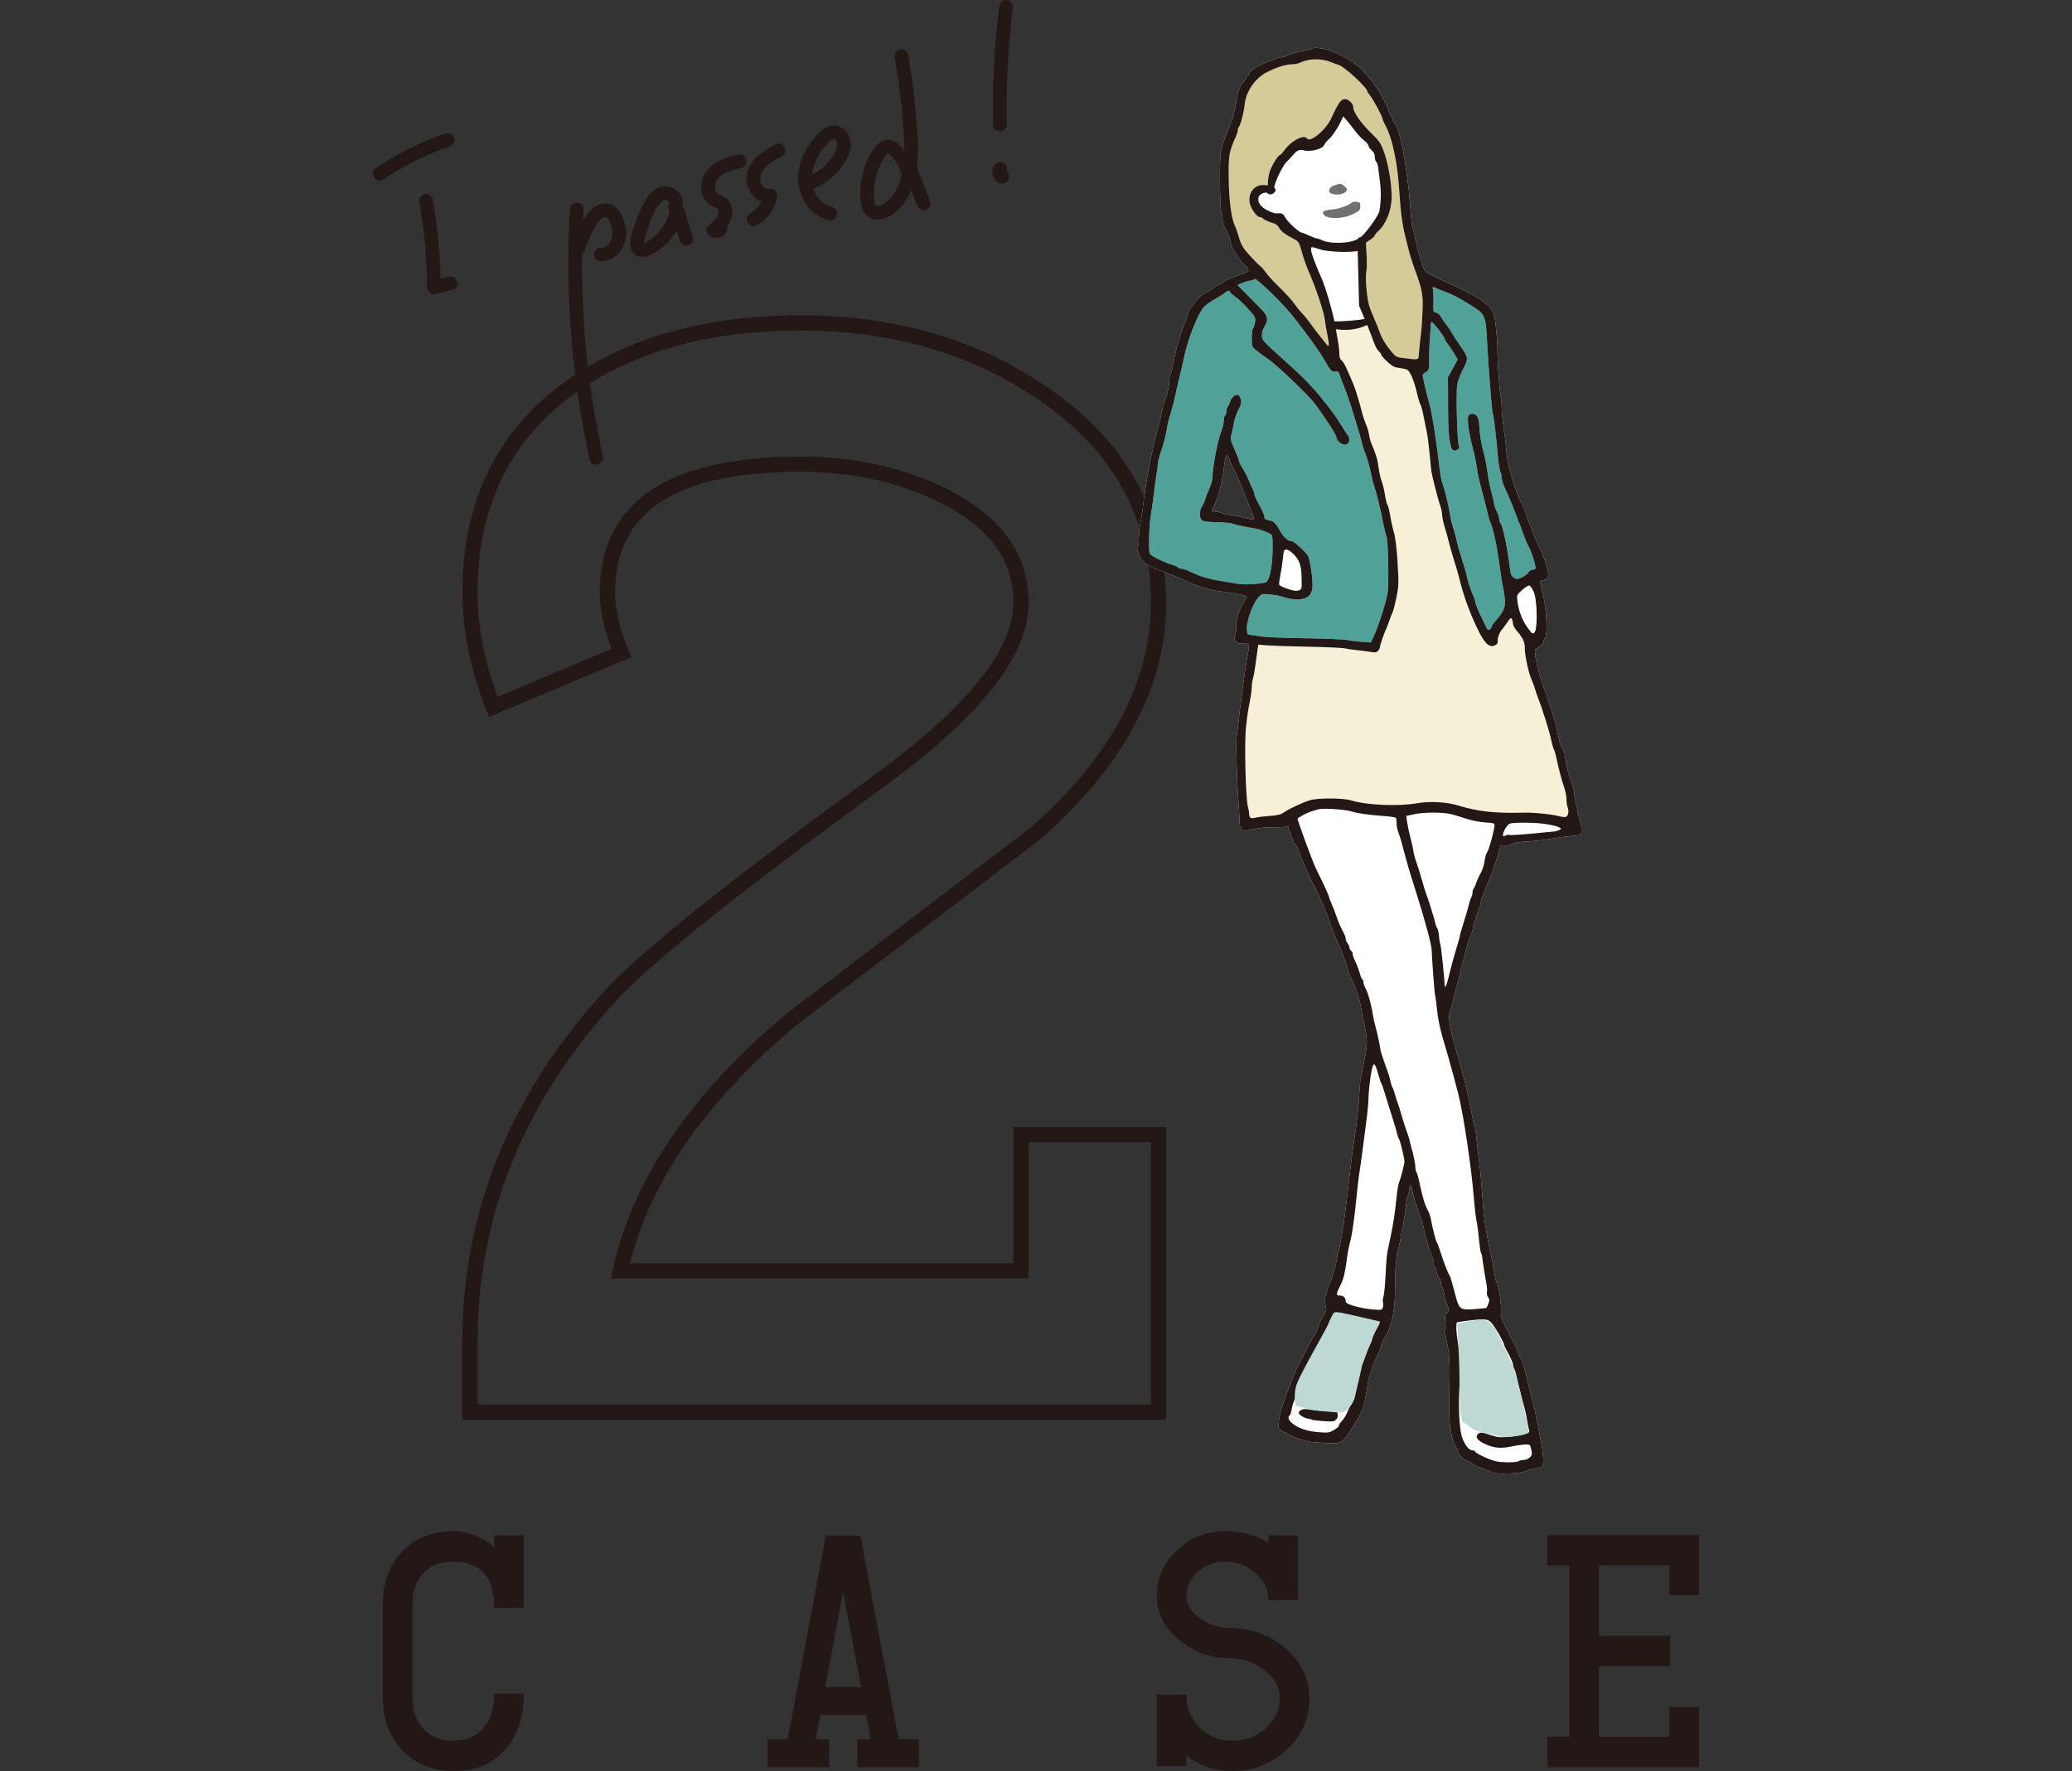 <?xml version="1.0" encoding="UTF-8"?>
<svg xmlns="http://www.w3.org/2000/svg" version="1.1" viewBox="0 0 154.316 131.914">
  <rect x="0" y="0" width="154.316" height="131.914" fill="#333333" stroke="none"/>
  <defs>
    <style>
      .cls-1 {
        fill: #bed9d4;
      }

      .cls-2 {
        fill: #50a197;
      }

      .cls-3 {
        fill: #d4cb99;
      }

      .cls-4 {
        fill: #fff;
      }

      .cls-5 {
        fill: #727171;
      }

      .cls-6 {
        fill: #231815;
      }

      .cls-7 {
        fill: #f6f1d6;
      }
    </style>
  </defs>
  <!-- Generator: Adobe Illustrator 28.6.0, SVG Export Plug-In . SVG Version: 1.2.0 Build 709)  -->
  <g>
    <g id="_レイヤー_1" data-name="レイヤー_1">
      <g>
        <g>
          <path class="cls-6" d="M36.808,114.359h2.202v5.392h-2.202c0-2.291-1.016-3.437-3.046-3.437-.953,0-1.699.284-2.237.853-.539.568-.809,1.332-.809,2.291v6.986c0,.959.27,1.733.809,2.322.538.589,1.284.884,2.237.884,1.009,0,1.782-.341,2.32-1.023.483-.613.726-1.438.726-2.476h2.202c0,1.701-.446,3.073-1.338,4.116-.946,1.098-2.25,1.646-3.91,1.646-1.563,0-2.829-.515-3.797-1.544-.967-1.028-1.451-2.332-1.451-3.91v-6.997c0-1.591.481-2.892,1.444-3.899.963-1.009,2.235-1.513,3.817-1.513.577,0,1.183.138,1.815.411.55.233.955.501,1.217.803v-.905Z"/>
          <path class="cls-6" d="M61.75,129.547v2.079h-4.59v-2.079h1.503l2.84-15.167h2.572l2.861,15.167h1.502v2.079h-4.59v-2.079h.993s-.329-1.811-.329-1.811h-3.417l-.339,1.81h.993ZM61.464,125.657h2.666l-1.338-7.091-1.328,7.091Z"/>
          <path class="cls-6" d="M94.472,114.359h2.201v4.815h-2.201c0-.801-.331-1.479-.992-2.031-.66-.553-1.417-.829-2.271-.829-.73,0-1.377.24-1.941.721-.605.508-.908,1.118-.908,1.831,0,.687.378,1.27,1.134,1.749.66.426,1.368.639,2.125.639,1.54,0,2.895.493,4.063,1.481,1.224,1.029,1.835,2.291,1.835,3.786s-.57,2.769-1.712,3.818c-1.142,1.049-2.468,1.574-3.98,1.574-1.279,0-2.434-.378-3.465-1.132v.761h-2.202v-5.33h2.187c.013.996.347,1.817,1,2.466.653.647,1.481.972,2.485.972.907,0,1.716-.305,2.424-.913s1.062-1.35,1.062-2.226c0-.861-.406-1.586-1.218-2.174-.742-.547-1.567-.82-2.475-.82-1.375,0-2.613-.433-3.713-1.297-1.169-.933-1.753-2.051-1.753-3.354,0-1.33.505-2.466,1.516-3.406,1.012-.939,2.19-1.409,3.539-1.409,1.307,0,2.393.288,3.26.864v-.556Z"/>
          <path class="cls-6" d="M124.332,127.16h2.202v4.466h-11.278v-2.264h1.626v-12.76h-1.626v-2.264h11.278v4.466h-2.202v-2.202h-5.248v5.228h5.31v2.264h-5.31v5.269h5.248v-2.202Z"/>
        </g>
        <g>
          <path class="cls-6" d="M33.823,10.289c-.069-.252-.365-.445-.626-.355-1.828.632-3.573,1.488-5.183,2.561-.542.361-.033,1.242.513.878,1.538-1.025,3.194-1.855,4.941-2.459.259-.089.431-.348.355-.625"/>
          <path class="cls-6" d="M33.43,20.6c-.206.05-.411.101-.617.151-.048-1.986-.248-3.965-.594-5.922-.048-.271-.379-.423-.626-.355-.286.078-.403.354-.355.625.367,2.08.554,4.186.57,6.298.002.337.322.569.644.49.416-.102.832-.204,1.248-.306.636-.156.367-1.137-.27-.981"/>
          <path class="cls-6" d="M45.065,16.166h.001c.007-.002.012-.003.017-.004h.002c-.007.002-.013.003-.02.004M45.088,16.161h-.003c.035-.009.023-.005.003,0M44.517,16.588h0c.032-.044.009-.012,0,0M45.012,15.154c-.667.064-1.176.577-1.51,1.123-.029.048-.054.099-.082.148.013-.283.027-.566.044-.849.039-.653-.979-.651-1.017,0-.289,4.875-.047,9.772.704,14.597.213,1.365.468,2.723.763,4.073.14.639,1.121.369.981-.27-1.027-4.698-1.547-9.498-1.551-14.307-.001-.231.002-.462.004-.693.074-.063.132-.148.168-.25.185-.528.371-.974.619-1.474.113-.228.228-.457.38-.662.021-.025.042-.05.063-.074.032-.037.066-.073.101-.108.039-.039.081-.076.123-.112.029-.02.057-.039.087-.057.021-.013.082-.041.089-.046.029-.01.057-.019.086-.026.013-.002.027-.002.04,0,.003,0,.014.004.027.008.013.012.075.047.066.033.013.012.025.024.037.036.005.005.029.034.041.048.008.011.018.025.018.025.017.029.035.057.052.086.03.053.058.108.084.163.002.005.023.051.031.069.007.016.017.042.016.039.022.061.043.122.061.184.019.062.035.125.048.188.006.027.011.055.016.082.003.016.005.022.006.024.001.009.001.017.003.032.025.284.012.41-.072.666,0,.002-.004.01-.007.019-.01.02-.033.066-.036.073-.03.055-.063.108-.099.159-.001.002-.009.011-.016.02-.016.018-.054.06-.052.058-.038.039-.078.076-.119.112t-.003.002s-.002,0-.004.003c-.026.017-.051.034-.077.05-.027.016-.053.031-.081.045-.005.002-.031.013-.046.021-.017.005-.038.012-.043.014-.029.009-.059.016-.089.023-.008.002-.016.003-.025.005.004-.003-.079.004-.09.005-.266.004-.521.23-.509.508.013.271.224.513.509.508.667-.012,1.269-.407,1.599-.979.355-.613.356-1.384.126-2.04-.224-.637-.682-1.377-1.464-1.302"/>
          <path class="cls-6" d="M49.258,17.047c-.186.241-.419.474-.649.657-.182.144-.449.327-.662.397,0-.012.002-.023.002-.026.009-.049.022-.098.034-.146.094-.378.209-.75.341-1.116.209-.584.459-1.311.89-1.731.083-.081.163-.14.254-.17.026-.009.055-.017.084-.024-.009.006.051.005.031,0,.01.002.021.004.022.004.019.005.032.008.04.01t.002,0c.031.014.06.031.088.049.008.005.012.008.016.009.005.006.011.012.02.021.017.017.035.035.051.053.005.005.007.008.009.01-.007-.007-.02-.02.012.024.003.006.004.006.007.01.002.007.005.015.007.023-.131.202-.151.454.026.644-.126.476-.33.918-.625,1.302M47.946,18.22s.007.007.01.011c-.005.004-.016-.003-.01-.011M47.864,18.131s.002,0,.006.005c-.09.038-.02-.033-.006-.005M49.864,15.09s0,0-.001,0c.001,0,.001,0,.001,0,.006-.018.016-.034.032-.045-.012.015-.021.031-.032.047M50.928,15.489c-.019-.064-.052-.12-.092-.168.069-.273.024-.56-.154-.826-.244-.366-.667-.624-1.114-.624-.985,0-1.532,1.013-1.872,1.791-.215.492-.406.994-.56,1.509-.129.433-.311.942-.142,1.387.21.554.814.689,1.327.487.423-.166.808-.441,1.146-.74.363-.321.673-.704.919-1.125.079.249.158.499.24.747.086.26.351.43.626.355.255-.07.442-.364.355-.626-.238-.719-.464-1.441-.679-2.167"/>
          <path class="cls-6" d="M53.224,16.759c-.017.032-.016.019,0,0M54.951,11.515c-.728.179-1.464.394-2.04.897-.471.411-.745,1.058-.684,1.684.033.334.142.643.357.904.103.125.23.231.37.312.143.082.323.11.456.208.162.119.139.357.065.528-.133.31-.456.544-.707.753-.259.216-.155.641.103.798.419.255,1.032.112,1.243-.35.058-.129.075-.27.043-.398.244-.318.408-.684.387-1.111-.017-.349-.139-.685-.395-.931-.233-.222-.631-.26-.808-.483-.022-.028-.061-.109-.082-.187-.029-.111-.033-.185-.017-.319.018-.167.101-.38.22-.524.417-.503,1.159-.652,1.759-.801.636-.156.367-1.137-.27-.98"/>
          <path class="cls-6" d="M57.746,10.749c-.946.523-2.064,1.24-2.145,2.435-.052.76.416,1.556,1.103,1.816-.179.377-.46.693-.838.913-.565.33-.053,1.209.514.878.769-.448,1.332-1.219,1.493-2.098.069-.379-.226-.726-.626-.626-.164.041-.321-.035-.46-.241-.155-.232-.213-.511-.144-.752.203-.71,1.023-1.119,1.616-1.447.574-.317.061-1.195-.513-.878"/>
          <path class="cls-6" d="M61.951,11.717c-.364.547-.885.991-1.476,1.284.027-.262.09-.523.18-.775.237-.656.716-1.385,1.279-1.809.209-.158.388.035.412.271.038.365-.202.739-.395,1.029M62.566,9.441c-.596-.273-1.131.023-1.556.449-.377.379-.715.812-.977,1.278-.511.908-.754,1.995-.472,3.017.287,1.044,1.079,1.966,2.155,2.226.636.153.907-.827.27-.981-.624-.151-1.09-.62-1.339-1.203-.024-.055-.042-.112-.061-.168.877-.363,1.626-.952,2.178-1.733.318-.451.591-.991.601-1.553.01-.552-.289-1.098-.799-1.332"/>
          <path class="cls-6" d="M65.892,15.148c-.147.099-.385.239-.571.193-.214-.055-.207-.415-.22-.592-.048-.663.035-1.317.247-1.947.114-.34.269-.663.458-.97.074-.12.147-.261.256-.354.061-.052.039-.047.091-.059-.074.017.034.039.084.079.447.359.749.949.928,1.507-.188.828-.556,1.66-1.273,2.143M68.285,12.471c.092-.729.093-1.473.056-2.201-.106-2.084-.354-4.163-.715-6.218-.048-.27-.379-.422-.626-.355-.286.079-.403.354-.355.626.267,1.52.464,3.05.588,4.588.061.761.127,1.539.12,2.311-.089-.113-.18-.223-.279-.327-.305-.32-.732-.578-1.191-.457-.418.111-.688.461-.91.808-.432.677-.718,1.456-.833,2.25-.06.416-.087.833-.056,1.253.03.414.085.838.351,1.173.551.694,1.53.447,2.139-.02.536-.411.95-.956,1.221-1.575.023-.052.044-.105.065-.158.145.374.291.749.437,1.123.096.247.345.445.625.355.241-.078.459-.36.355-.626-.33-.85-.661-1.7-.992-2.55"/>
          <path class="cls-6" d="M74.976,9.27c-.051-2.927.103-5.855.461-8.761.033-.273-.258-.509-.509-.509-.303,0-.475.235-.509.509-.357,2.906-.511,5.834-.46,8.761.011.654,1.028.656,1.017,0"/>
          <path class="cls-6" d="M75.004,12.813c-.014-.014-.03-.023-.045-.035.03-.066.049-.137.049-.21.003-.07-.012-.136-.044-.196-.02-.063-.055-.118-.105-.164-.097-.089-.224-.155-.36-.149-.132.006-.266.05-.359.149-.1.106-.183.239-.214.383-.033.154-.034.296.003.451.036.149.114.271.21.387.097.115.231.184.37.234.068.021.135.024.203.009.068-.003.131-.023.189-.06.059-.032.107-.076.143-.131.045-.05.075-.107.091-.173.029-.13.023-.277-.051-.392-.027-.034-.053-.069-.08-.103"/>
          <path class="cls-6" d="M86.847,105.746h-52.414v-5.829c0-9.734,3.625-18.587,10.773-26.312,2.785-2.95,9.472-8.284,19.88-15.858,6.894-5.029,10.389-9.349,10.389-12.839,0-3.238-1.822-5.7-5.571-7.526-3.002-1.487-6.459-2.24-10.277-2.24-9.301,0-13.821,2.944-13.821,9,0,1.26.338,2.698,1.007,4.275l.222.523-10.631,4.466-.209-.546c-1.168-3.048-1.761-5.981-1.761-8.718,0-6.794,2.601-12.1,7.729-15.768,4.56-3.245,10.42-4.89,17.422-4.89s13.145,1.771,18.276,5.264c5.962,3.983,8.987,9.421,8.987,16.159,0,6.265-3.171,12.202-9.423,17.647l-18.102,13.8c-6.653,5.54-10.831,11.507-12.411,17.734h28.563v-10.142h11.372v21.799ZM35.567,104.612h50.145v-19.531h-9.103v10.142h-31.123l.153-.69c1.496-6.727,5.861-13.141,12.976-19.064l18.093-13.792c5.965-5.197,9.004-10.847,9.004-16.769,0-6.336-2.855-11.457-8.487-15.219-4.943-3.366-10.878-5.071-17.642-5.071s-12.401,1.574-16.763,4.679c-4.812,3.442-7.253,8.437-7.253,14.845,0,2.434.498,5.043,1.48,7.763l8.506-3.573c-.587-1.516-.884-2.923-.884-4.19,0-6.725,5.032-10.134,14.956-10.134,3.995,0,7.621.792,10.777,2.355,4.116,2.006,6.206,4.881,6.206,8.544,0,3.927-3.551,8.427-10.855,13.756-10.352,7.534-16.986,12.821-19.72,15.716-6.944,7.504-10.467,16.098-10.467,25.538v4.695Z"/>
          <path class="cls-4" d="M93.383,38.69c-.023.022-.293-.026-.595-.106-.301-.08-.822-.183-1.144-.226-.321-.044-.681-.127-.789-.182-.113-.059-.259-.08-.34-.049-.238.089-.318-.036-.182-.284.386-.704.662-1.722.829-3.054.091-.728.145-.929.232-.861.062.049.141.191.175.315.033.124.245.595.467,1.039.223.444.462.993.53,1.211.068.222.173.499.236.622.061.12.167.364.231.532.064.168.182.471.256.657.073.187.117.365.094.386M117.604,60.894c-.09-.231-.147-.444-.124-.466.024-.022-.023-.28-.104-.573-.08-.293-.146-.656-.146-.807,0-.152-.108-.564-.241-.919-.133-.355-.281-.882-.331-1.176-.049-.293-.109-.648-.132-.79-.024-.142-.101-.341-.174-.444-.141-.201-.191-.373-.39-1.349-.136-.663-.388-1.465-1.062-3.373-.432-1.225-.705-2.618-.524-2.675.236-.074.586-.4.586-.547,0-.08.049-.197.104-.248.226-.213.106-2.37-.191-3.444-.108-.391-.197-.737-.197-.768s.128-.08.279-.107c.199-.035.297-.118.343-.288.083-.307-.252-1.376-.729-2.326-.2-.399-.365-.766-.365-.812s-.061-.217-.134-.377c-.117-.258-.241-.556-.286-.693-.008-.024-.091-.284-.185-.576-.093-.293-.218-.589-.276-.657-.127-.148-.503-1.128-.685-1.784-.074-.267-.197-.71-.272-.977-.076-.271-.162-.843-.194-1.287-.031-.437-.119-1.18-.194-1.642-.075-.461-.137-1.088-.137-1.385,0-.301-.038-.734-.085-.976-.091-.462-.239-2.627-.23-3.364.008-.719-.162-2.374-.274-2.663-.299-.771-.989-1.227-3.824-2.53-1.351-.621-1.372-.637-1.485-1.162-.015-.068-.079-.244-.14-.386-.063-.145-.215-.733-.34-1.31-.125-.577-.251-1.083-.279-1.127-.028-.044-.097-.697-.151-1.442-.055-.746-.142-1.644-.194-1.984-.053-.346-.109-.739-.128-.888-.213-1.686-.571-3.103-.867-3.426-.073-.08-.132-.196-.134-.266-.003-.07-.065-.2-.142-.298-.077-.097-.137-.238-.137-.324,0-.167-.587-1.26-.996-1.855-.305-.443-1.175-1.447-1.3-1.499-.045-.019-.17-.115-.265-.203-.255-.237-1.502-.854-2.032-1.004-.472-.135-1.002-.172-1.105-.079-.032.029-.421.129-.875.225-.453.096-.905.23-1.015.301-.109.071-.317.129-.459.129-.141,0-.285.04-.316.089-.029.046-.118.089-.184.089-.07,0-.44.136-.818.302-.661.29-1.03.563-1.03.763,0,.053-.038.088-.094.088-.053,0-.095.058-.095.129,0,.072-.106.235-.24.369-.267.267-.396.647-.569,1.677-.114.681-.291,1.234-.818,2.548-.128.319-.267.783-.306,1.02-.103.622-.067,4.145.044,4.421.052.127.094.368.094.537,0,.168.036.374.08.457.274.515.487,1.03.487,1.18,0,.329.562,1.287,1.005,1.713.494.475.478.569-.127.759-.661.208-1.112.403-1.408.609-.16.112-.335.203-.387.203-.051,0-.176.085-.269.182-.096.1-.307.241-.468.312-.321.142-.992.697-.992.82,0,.044-.106.195-.237.338-.13.142-.236.317-.236.39s-.089.355-.195.621c-.429,1.074-.746,2.175-.943,3.284-.065.364-.155.704-.199.75-.044.047-.08.245-.08.44,0,.313-.037.506-.228,1.207-.021.075-.08.235-.136.368-.055.13-.146.489-.203.799-.058.311-.162.763-.233,1.008-.433,1.492-.878,3.719-1.09,5.459-.128,1.047-.186,1.43-.286,1.89-.05.233-.092.684-.092.994s-.039.59-.085.617c-.101.057.018.466.269.928.181.333.581.564,1.611.928.339.12,1.059.416,1.607.661,1.181.53,1.711.695,2.598.813.983.129,1.909.305,1.985.376.036.034-.028.213-.144.399-.381.613-.623,1.379-.598,1.891.013.266-.02.554-.076.648-.07.119-.064.231.019.382.099.177.194.213.572.213.524,0,.509-.045.325.976-.075.417-.159.933-.188,1.154-.029.22-.12.896-.203,1.509-.084.612-.163,1.229-.177,1.376-.087.887-.17,1.555-.233,1.881-.066.346.032,3.755.143,4.953.027.29.058.852.069,1.234.025.889.132.96,1.086.73.395-.095.936-.148,1.436-.14.445.008.878-.014.969-.048.129-.049.166-.023.166.119,0,.098.043.207.094.236s.095.151.095.266.043.237.094.266c.053.03.094.129.094.227,0,.097.038.173.086.173.046,0,.149.168.226.372.397,1.048.807,1.974,1.229,2.779.477.909.824,1.73,1.293,3.062.147.417.42,1.09.611,1.504.188.409.429,1.048.529,1.403.1.355.22.721.263.803.404.772.73,1.763.823,2.503.034.268.146.817.247,1.216.193.759.191,1.358-.009,2.335-.055.266-.119.589-.143.71-.023.123-.082.399-.132.621-.05.221-.115.914-.146,1.553-.032.637-.146,1.731-.255,2.441-.11.71-.231,1.546-.27,1.864-.039.32-.14,1.172-.227,1.909-.086.736-.201,1.708-.257,2.174-.164,1.358-.464,3.04-.561,3.151-.055.063-.074.125-.046.151.08.076-.318,1.66-.527,2.095-.111.231-.222.536-.248.684-.027.15-.088.337-.142.43-.063.11-.057.306.019.59.104.391.094.455-.123.768-.129.187-.311.564-.401.83-.091.266-.218.549-.281.621-.098.115-.657,1.181-1.348,2.574-.192.387-.547,1.305-1.018,2.628-.124.346-.249.859-.283,1.158-.056.488-.042.554.156.728.123.108.271.191.34.191.066,0,.123.032.123.071,0,.04.132.121.302.186,1.088.414,1.295.458,2.391.512,1.115.055,1.139.053,1.423-.17.156-.123.411-.444.557-.701.146-.258.295-.496.326-.519.032-.025.167-.24.308-.489.282-.499.441-.994.569-1.775.048-.293.121-.732.164-.976.078-.454.526-1.66.801-2.157.083-.151.152-.356.152-.453,0-.098.122-.373.273-.612.513-.819.758-1.953.762-3.524.003-1.625.075-2.548.241-3.089.079-.258.158-.619.179-.817.021-.195.083-.515.137-.71.055-.197.148-.79.208-1.331.06-.542.147-1.042.194-1.123.048-.082.094-.271.107-.431.031-.412.135-.399.207.027.069.415.347,1.323.658,2.148.11.293.204.613.209.71.005.098.056.338.113.533.058.197.155.532.218.754.063.222.146.479.187.577.174.417.271.781.226.852-.027.043-.011.091.04.12.066.037.185.386.236.688.005.035.062.111.128.173.065.061.118.222.118.355s.039.266.085.293c.047.027.115.257.152.515.036.257.12.585.187.732.223.488.227.559.039.718-.154.131-.171.236-.122.76.041.444.026.608-.057.608-.082,0-.087.031-.019.111.052.061.169.546.26,1.078.138.811.157,1.332.114,3.205-.046,2.068-.023,2.475.197,3.47.096.435.319.923.421.923.046,0,.053.036.018.089-.086.131.379.684.634.756.123.034.341.147.501.261.155.108.52.276.803.368.284.092.54.193.565.222.176.21,2.299.131,2.601-.097.053-.04.312-.099.586-.134s.54-.117.601-.186c.104-.119.08-.87-.048-1.545-.023-.121-.082-.444-.129-.71-.174-.976-.59-2.894-.685-3.151-.054-.146-.183-.648-.285-1.11-.188-.852-.43-1.575-.578-1.73-.041-.043-.076-.142-.076-.213,0-.074-.302-.706-.671-1.407-.5-.95-.658-1.335-.62-1.514.077-.355-.133-2.083-.271-2.236-.066-.074-.15-.373-.186-.666-.037-.292-.169-.994-.293-1.553-.125-.56-.246-1.15-.27-1.305-.023-.157-.085-.515-.137-.799-.052-.285-.12-.852-.151-1.269-.031-.418-.097-1.27-.146-1.909-.05-.639-.134-1.451-.189-1.819-.055-.37-.133-1.043-.175-1.514-.042-.47-.107-.897-.147-.958-.039-.062-.106-.316-.151-.573-.275-1.576-.618-2.991-1.219-5.033-.427-1.446-.598-2.411-.49-2.751.141-.444.395-1.397.485-1.82.042-.193.145-.577.227-.843.083-.266.151-.579.151-.688,0-.107.042-.272.09-.355.049-.085.16-.475.246-.866.086-.39.234-.869.331-1.065.097-.197.202-.532.236-.754.033-.218.186-.719.335-1.101.15-.381.257-.717.237-.736-.05-.048.355-1.163.606-1.669.169-.342.681-1.864.799-2.379.054-.233.088-.254.362-.217.179.023.39-.015.519-.094.121-.073.416-.146.662-.161,1.228-.079,1.833-.144,2.476-.265.387-.073.983-.153,1.313-.177.331-.024.639-.065.681-.088.132-.077.068-.835-.108-1.288"/>
          <path class="cls-3" d="M92.189,17.41c-.064-.222-.173-.518-.245-.666-.227-.464-.407-1.819-.431-3.24-.032-1.926.009-2.183.541-3.355.073-.159.133-.363.133-.448,0-.089.032-.19.074-.235.132-.142.386-1.119.438-1.687.086-.932.769-1.939,1.614-2.381.69-.361,1.49-.618,1.881-.604.198.006.49-.053.652-.132.631-.311,1.578-.324,2.287-.03.208.086.467.181.576.212.425.121,2.117,1.686,2.117,1.959,0,.03.099.178.225.337.247.311.909,1.553.909,1.704,0,.054.088.258.195.453.556,1.012.939,2.858,1.075,5.184.065,1.109.215,2.277.37,2.885.075.291.209.834.297,1.198.088.366.308,1.065.488,1.553.549,1.491.618,1.892.553,3.204-.032.649-.073,1.263-.092,1.376-.035.205-.16,1.412-.193,1.855-.018.245-.076.251-1.134.117-.563-.072-.57-.077-1.058-.689-.29-.364-.567-.837-.676-1.154-.102-.298-.342-.892-.539-1.336-.289-.653-.374-.985-.463-1.82-.064-.603-.076-1.183-.028-1.42.044-.219.055-.799.024-1.287l-.057-.887.331-.222c.179-.121.333-.267.335-.32.003-.052.118-.197.25-.312.57-.497.987-1.525,1.006-2.475.019-.923-.222-2.427-.528-3.302-.282-.807-.337-.891-1.057-1.597-.749-.737-1.273-1.508-1.273-1.873,0-.249-.357-.595-.614-.595-.306,0-.478.24-1.02,1.42-.404.879-1.583,1.86-1.815,1.509-.213-.323-1.154.16-1.661.852-.156.213-.32.391-.361.391-.144,0-.681.914-.786,1.34-.064.257-.119.628-.108.918-.099-.016-.205-.028-.325-.032-.777-.021-1.267.783-.954,1.564.163.408.502.825.67.825.085,0,.189.042.22.089.06.09.527.302.867.394.12.032.282.174.36.316.149.267.415.471,1.077.823.397.211.411.233.623,1.006.12.435.352,1.089.516,1.455.484,1.083,1.124,2.99,1.185,3.533.031.279.123.817.203,1.198.081.382.121.717.09.746-.034.032-.066.039-.08.018-.013-.02-.217-.275-.454-.568-.236-.293-.574-.733-.75-.977-.392-.541-.403-.556-.72-.887-.14-.147-.365-.426-.5-.622-.246-.356-.619-.763-1.458-1.589-.253-.248-.573-.612-.711-.807-.138-.196-.327-.409-.42-.475-.094-.066-.437-.413-.76-.768-.567-.622-.67-.808-.911-1.642"/>
          <path class="cls-2" d="M106.126,27.763c.307-.168.33-.243.316-1.033-.008-.417.014-1.072.048-1.464.034-.391.061-.84.061-.999,0-.16.034-.289.076-.289.096,0,.964,1.119.964,1.243,0,.055.097.222.222.382.123.157.34.484.486.732l.265.448-.364.662-.364.661.014,2.654q.015,2.805.459,2.805c.208,0,.456-.202.359-.293-.137-.129-.248-4.039-.133-4.66.047-.253.244-.764.434-1.128.41-.785.402-.852-.231-1.748-.251-.355-.532-.788-.623-.959-.09-.168-.28-.45-.416-.617-.138-.168-.314-.427-.392-.577-.083-.159-.229-.281-.354-.297-.202-.025-.212-.062-.194-.71.01-.373-.005-.811-.033-.963-.044-.24-.03-.269.099-.204.084.042.426.18.766.309.664.253.954.404,1.899.986,1.149.707,1.164.742,1.273,2.961.052,1.047.314,4.541.366,4.882.019.124.057.312.087.426.064.247.217,1.598.338,2.973.049.568.136,1.117.19,1.212.054.094.099.293.099.435s.113.501.246.785c.279.595.65,1.489.858,2.069.08.221.179.478.224.577.044.096.164.421.264.714.101.293.272.698.377.892.259.479.611,1.609.537,1.722-.033.05-.139.089-.243.089-.098,0-.23.093-.283.2-.055.109-.269.273-.477.363-.35.152-.395.154-.6.027-.176-.109-.235-.244-.285-.652-.192-1.58-.542-3.243-.723-3.435-.047-.049-.084-.182-.084-.298,0-.115-.084-.372-.189-.577-.105-.204-.189-.433-.189-.514,0-.08-.086-.466-.189-.848-.103-.382-.207-.843-.228-1.012-.113-.888-.253-1.627-.423-2.219-.105-.368-.213-1.039-.242-1.5-.037-.604-.096-.881-.212-1.003-.186-.195-.438-.207-.599-.027-.15.169-.011,1.243.329,2.53.122.462.252,1.104.288,1.42.037.316.195,1.039.35,1.598.155.559.344,1.294.416,1.624.072.329.171.673.218.755.184.322.505,1.793.678,3.106.1.755.219,1.512.266,1.691.047.18.112.582.145.901.067.644-.057.95-.669,1.651-.177.204-.317.405-.317.457s-.061.141-.137.2c-.114.088-.163.049-.293-.235-.086-.188-.277-.582-.425-.875-.148-.292-.297-.672-.331-.843-.033-.169-.117-.432-.183-.577-.202-.444-.406-1.046-.465-1.376-.031-.173-.142-.585-.251-.932-.384-1.224-.442-1.427-.557-1.952-.064-.293-.177-.697-.249-.897-.073-.199-.17-.621-.215-.932-.082-.568-.389-1.814-.584-2.37-.055-.157-.138-.612-.186-1.02-.276-2.353-.58-4.261-.782-4.9-.117-.371-.4-1.562-.471-1.98-.012-.068.064-.17.168-.227"/>
          <path class="cls-2" d="M92.863,46.968c-.068-.648.451-2.082.922-2.548.181-.179.273-.197.745-.15.293.029.647.085.775.123.813.243,1.071.286,1.493.249.618-.053.929-.364.952-.949.027-.648-.193-2.075-.356-2.317-.239-.355-1.033-1.065-1.191-1.065-.273,0-.602-.284-.853-.737-.344-.621-.487-.758-.857-.823-.218-.038-.322-.105-.322-.206,0-.169-.119-.444-.497-1.146-.144-.266-.259-.534-.259-.603,0-.071-.036-.191-.085-.28-.046-.085-.183-.395-.302-.688-.12-.293-.336-.716-.482-.94-.144-.222-.264-.468-.264-.537,0-.071-.152-.466-.336-.875-.312-.692-.328-.774-.227-1.149.061-.226.14-.599.18-.848.038-.241.19-.674.331-.95.257-.497.271-.739.062-1.038-.153-.218-.54.018-.672.408-.062.186-.152.375-.199.422-.046.046-.085.195-.085.328s-.042.268-.094.298c-.051.028-.097.204-.099.381-.003.179-.092.551-.196.817-.272.693-.65,2.698-.65,3.444,0,.162-.11.537-.246.839-.136.301-.262.635-.283.745-.021.109-.127.342-.232.511-.135.216-.185.425-.165.692.034.452.161.499,1.389.525.444.009.941.064,1.096.122.246.092.596.165,1.654.348.283.049.818.238,1.087.384.174.095.188.192.179,1.213-.01,1.26-.241,2.329-.52,2.412-.406.121-1.606.186-2.031.111-.257-.046-.813-.138-1.248-.207-.954-.152-1.6-.345-2.277-.679-.284-.141-.609-.253-.733-.253-.122,0-.222-.033-.222-.075,0-.041-.179-.128-.396-.193-.643-.189-1.651-.684-1.716-.841-.109-.267-.056-2.122.084-2.929.076-.438.181-1.181.233-1.642.052-.462.137-1.089.189-1.385.053-.302.095-.644.095-.772s.109-.542.244-.923c.221-.628.369-1.234.472-1.935.022-.149.127-.542.238-.888.11-.346.255-.897.326-1.243.071-.345.216-.976.326-1.42s.256-1.075.328-1.42c.306-1.465.998-3.23,1.497-3.817.123-.145.509-.421.849-.608.341-.186.674-.398.735-.466.126-.142.371-.165.371-.035,0,.048.175.206.383.346.211.142.639.546.954.901.544.612.569.661.51,1.007-.034.204-.1.401-.151.448-.05.047-.09.369-.09.724,0,.63.006.643.369.936.2.161.576.439.822.605.662.448,3.043,2.712,3.485,3.314.855,1.163,1.559,2.253,1.618,2.503.128.551.825.798.949.337.034-.124.014-.296-.042-.372-.057-.078-.255-.382-.439-.675-.185-.293-.388-.612-.453-.71-.181-.275-.767-1.059-.828-1.108-.03-.025-.158-.188-.278-.357-.195-.273-.753-.887-1.45-1.597-.12-.123-.842-.784-1.607-1.474-1.295-1.166-1.39-1.273-1.39-1.575,0-.178.043-.404.095-.502.052-.097.137-.257.189-.355.193-.362.106-.683-.291-1.083-.212-.213-.491-.499-.63-.648-.14-.148-.456-.47-.714-.727l-.463-.462.284-.133c.152-.072.43-.158.6-.186.17-.029.355-.091.401-.134.1-.094,1.816,1.554,2.653,2.548.471.559,1.669,2.145,1.897,2.512.055.088.144.213.199.279.054.065.232.351.391.626.507.879.599.979.851.931.152-.029.243.004.273.099.055.167.363.976.548,1.438.069.173.21.585.318.932.108.344.329,1.056.496,1.597.168.542.338,1.147.383,1.358.045.214.141.508.217.666.13.268.342,1.039.482,1.749.034.172.119.488.191.71.205.632.495,1.828.667,2.751.087.462.19.884.229.932.135.17.208,3.533.093,4.27-.111.702-.722,2.592-1.069,3.302l-.182.373-.666-.049c-.368-.027-.854-.089-1.087-.138-.232-.049-1.635-.106-3.127-.129-1.494-.022-2.941-.079-3.228-.128-.283-.049-.648-.099-.803-.111-.251-.02-.287-.058-.316-.333"/>
          <path class="cls-7" d="M116.615,60.847c-.072.025-.34-.008-.586-.073-.251-.066-.812-.149-1.257-.184-.907-.073-.818-.07-1.606-.053-1.881.039-3.196-.116-4.545-.536-.858-.267-2.127-.34-3.062-.175-1.418.249-3.795.148-4.924-.21-.585-.186-2.521-.192-3.09-.009-.576.185-1.543.638-1.918.899-.239.166-.468.222-1.092.268-.434.032-.895.088-1.025.126-.34.098-.472.029-.472-.246,0-.131-.041-.373-.09-.532-.177-.577-.283-4.864-.148-5.965.027-.221.07-.586.096-.817.026-.23.111-.728.189-1.109.078-.382.142-.852.142-1.048,0-.195.042-.494.094-.665.052-.172.137-.648.189-1.066.052-.417.12-.907.151-1.096l.057-.341.628.053c.346.029,1.735.075,3.086.102s2.584.083,2.74.124c.158.042.577.103.945.138.369.034.817.093,1.011.133.274.056.382.037.497-.084.083-.089.146-.201.146-.262,0-.141.272-.959.432-1.296.07-.149.192-.462.277-.71.084-.249.19-.522.241-.622.049-.097.175-.585.279-1.083.173-.833.181-1.038.089-2.574-.064-1.074-.163-1.89-.278-2.29-.099-.342-.227-.918-.284-1.282-.057-.364-.144-.707-.194-.764-.049-.056-.132-.386-.184-.732-.052-.346-.163-.802-.246-1.012-.084-.212-.183-.657-.224-1.003-.069-.579-.224-1.1-.533-1.793-.071-.158-.155-.466-.183-.67-.029-.209-.13-.555-.227-.777-.097-.221-.24-.656-.32-.976-.157-.621-.457-1.615-.576-1.908-.04-.098-.106-.258-.147-.355-.445-1.057-.611-1.386-.766-1.517-.124-.105-.18-.267-.18-.525,0-.207-.04-.586-.09-.852-.041-.222-.111-.624-.167-.965,1.043.186,1.894-.093,2.329-.309.203.496.403,1.009.484,1.247.103.302.268.613.374.702.103.087.189.205.189.262,0,.055.203.29.448.519.377.35.525.426.922.475.264.032.53.1.604.155.209.153.485.834.684,1.686.103.444.224.843.271.897.046.053.15.439.227.848.077.408.187.952.241,1.193.054.244.142.906.193,1.465.052.559.111,1.161.13,1.331.046.403.49,2.157.674,2.663.077.213.141.524.141.684,0,.161.089.581.199.936.109.355.258.894.331,1.203.073.308.244.905.382,1.331.138.426.303.991.367,1.261.296,1.242.742,2.485,1.353,3.763.441.923.753,1.296,1.082,1.296.256,0,.468-.183.434-.373-.035-.195.118-.634.288-.825.085-.096.281-.36.426-.573.237-.346.279-.373.345-.222.042.095.078.262.081.369.002.106.128.328.276.488.395.426.609.867.595,1.225-.019.498.262,1.855.495,2.388.12.275.246.615.283.763.037.149.143.462.242.71.298.754.83,2.461.953,3.062.065.32.148.617.184.666.038.05.092.204.126.355.279,1.252.462,1.958.627,2.423.107.302.192.718.192.941s.042.502.093.63c.111.275.039.636-.14.699"/>
          <path class="cls-6" d="M116.615,60.847c-.071.026-.34-.008-.585-.073-.251-.066-.813-.148-1.257-.184-.907-.073-.819-.07-1.607-.053-1.88.039-3.195-.116-4.545-.536-.858-.267-2.126-.34-3.062-.175-1.417.249-3.794.148-4.923-.21-.586-.186-2.522-.192-3.09-.009-.577.185-1.544.638-1.919.899-.239.166-.467.223-1.091.268-.435.032-.895.088-1.025.126-.341.098-.473.029-.473-.246,0-.13-.041-.372-.09-.532-.176-.577-.283-4.864-.148-5.965.027-.221.07-.586.096-.817.026-.23.111-.727.189-1.109.078-.382.142-.852.142-1.047,0-.196.043-.495.095-.666.052-.172.136-.648.189-1.065.052-.417.119-.908.151-1.097l.056-.341.629.053c.346.029,1.734.075,3.085.102,1.352.027,2.585.083,2.741.124.158.042.576.103.945.138.368.035.816.093,1.011.133.274.056.381.037.496-.084.084-.089.146-.201.146-.262,0-.141.273-.959.432-1.296.071-.149.193-.462.277-.71.085-.249.191-.522.241-.622.05-.097.175-.585.279-1.082.174-.834.181-1.039.09-2.575-.064-1.073-.163-1.89-.279-2.29-.099-.341-.226-.918-.284-1.282-.057-.364-.144-.707-.193-.763-.05-.057-.133-.387-.185-.733-.051-.346-.162-.802-.245-1.012-.085-.212-.184-.657-.225-1.003-.069-.579-.223-1.1-.533-1.793-.07-.158-.154-.466-.182-.67-.029-.209-.13-.555-.227-.776-.097-.222-.24-.657-.321-.977-.156-.621-.456-1.615-.576-1.908-.039-.098-.106-.258-.147-.355-.444-1.056-.611-1.386-.766-1.517-.124-.105-.179-.267-.179-.525,0-.207-.04-.586-.09-.852-.042-.222-.111-.624-.167-.965,1.043.186,1.894-.093,2.329-.309.203.496.402,1.009.484,1.248.103.301.267.612.373.701.104.088.189.206.189.262,0,.055.203.291.449.519.377.35.524.426.921.475.265.032.531.1.605.155.209.153.484.834.683,1.687.104.443.224.842.271.896.047.053.15.439.227.848.078.408.187.952.241,1.193.055.244.142.906.194,1.465.052.559.11,1.161.13,1.332.046.402.489,2.156.673,2.662.077.213.142.524.142.684,0,.161.089.581.198.936.11.355.258.894.331,1.203.073.309.245.905.383,1.331.138.426.302.991.366,1.261.296,1.242.743,2.485,1.353,3.763.442.923.753,1.296,1.083,1.296.255,0,.468-.183.434-.373-.035-.195.117-.634.287-.825.085-.096.282-.36.427-.573.236-.346.279-.373.345-.222.041.095.078.262.08.369.003.106.128.328.276.488.395.426.609.867.595,1.225-.019.498.262,1.855.495,2.388.12.275.246.616.283.763.037.149.144.462.242.71.299.755.83,2.461.953,3.062.066.32.148.617.185.666.037.05.092.204.125.355.28,1.252.462,1.958.628,2.423.107.302.192.719.192.941s.041.502.093.63c.11.276.038.636-.141.699M116.134,61.817c-.101.055-.284.106-.416.116-.133.009-.444.04-.709.069-1.238.135-2.532.225-2.608.183-.047-.027-.17-.004-.274.049-.151.078-.189.07-.189-.044,0-.257.31-.771.51-.844.302-.11,1.975-.086,2.741.04.378.062.779.161.902.223.217.108.218.113.043.208M110.761,63.477c-.07.073-.159.373-.198.666s-.167.692-.284.887c-.117.196-.263.515-.326.71-.062.196-.151.393-.198.44-.047.046-.085.177-.085.293,0,.115-.044.286-.099.381-.054.094-.136.346-.18.551-.044.207-.212.785-.373,1.282-.161.497-.293.958-.293,1.021,0,.064-.126.515-.279,1.003s-.371,1.287-.483,1.775c-.197.852-.366,1.254-.371.879-.005-.444-.271-2.969-.321-3.044-.032-.049-.077-.316-.101-.591-.023-.275-.083-.547-.132-.603-.049-.056-.12-.244-.156-.413-.036-.171-.119-.471-.184-.666-.066-.197-.171-.532-.236-.754-.066-.222-.16-.498-.213-.622-.052-.121-.201-.603-.331-1.065-.129-.461-.321-1.082-.425-1.371-.105-.293-.208-.678-.232-.865-.023-.187-.12-.626-.217-.981-.096-.355-.204-.863-.241-1.132l-.066-.488.643-.135c.708-.149,2.126-.143,2.731.012.206.052.699.203,1.087.331.396.132,1.02.255,1.417.28.633.04.707.063.695.222-.032.417-.433,1.875-.549,1.997M107.954,79.055c.109.358.393,1.411.647,2.396.391,1.521.992,5.53,1.17,7.811.054.684.136,1.403.182,1.598.047.195.109.595.138.888.107,1.082.166,1.513.221,1.597.034.053.059.124.063.178.011.189.249,1.704.328,2.086.045.221.063.498.039.621-.023.124.016.296.09.391.107.135.111.226.024.465-.059.16-.129.312-.151.329-.024.017-.43.059-.912.093-1.102.079-1.12.062-1.48-1.34-.148-.577-.3-1.087-.338-1.136-.111-.142-.451-1.012-.677-1.731-.113-.364-.244-.71-.287-.764-.077-.093-.32-1.047-.451-1.766-.036-.195-.134-.475-.218-.621-.206-.359-.409-1.021-.602-1.962-.089-.435-.198-.828-.242-.874-.045-.047-.081-.191-.081-.324,0-.271-.146-1.003-.309-1.545-.058-.195-.113-.417-.121-.492-.007-.075-.111-.4-.226-.71-.117-.313-.296-.875-.397-1.239-.101-.363-.221-.746-.265-.843-.045-.099-.132-.373-.198-.621-.066-.249-.15-.483-.189-.533-.039-.048-.101-.23-.137-.399-.084-.395-.177-.684-.482-1.509-.134-.364-.26-.766-.276-.888-.056-.411-.224-1.198-.371-1.73-.081-.293-.166-.673-.19-.844-.094-.683-.349-1.633-.524-1.953-.102-.186-.189-.428-.189-.523,0-.098-.038-.2-.085-.227-.047-.027-.131-.226-.189-.448-.058-.221-.209-.621-.34-.896-.131-.275-.215-.529-.189-.568.025-.038-.019-.121-.095-.178-.075-.056-.141-.177-.141-.257,0-.085-.06-.227-.138-.324-.077-.098-.138-.245-.141-.338-.003-.088-.062-.27-.129-.395-.262-.488-.43-.873-.586-1.349-.087-.266-.241-.659-.339-.865-.097-.204-.179-.422-.179-.475,0-.093-.381-.923-.992-2.166-.245-.497-1.414-3.681-1.361-3.708.021-.011.16-.1.321-.206.308-.201,1.001-.458,1.37-.506.463-.061,1.944.055,2.315.181.418.142,1.286.264,2.476.349.435.031.81.091.841.136.031.043.055.23.052.408-.002.177.054.471.123.639.071.172.195.568.279.888.397,1.508.532,1.97,1.09,3.728.617,1.943,1.111,3.779,1.121,4.171.018.639.217,3.313.251,3.365.023.034.087.497.143,1.038.092.884.261,1.642.63,2.831.078.249.151.503.167.577.015.074.077.293.136.489M111.079,98.529c.238.239.953,1.491.953,1.669,0,.038.151.346.331.674.18.329.331.695.331.804,0,.106.037.239.08.284.045.046.133.341.198.661.111.542.277,1.198.572,2.263.067.242.156.666.194.932.039.267.101.575.137.679.057.165.005.21-.383.333-.246.078-.775.168-1.171.2-.605.048-.816.026-1.29-.135-.671-.227-.822-.238-.975-.065-.197.222-.027.454.521.714.669.318,1.2.368,2.022.19.7-.151,1.282-.185,1.352-.078.026.038.077.217.113.395.053.257.025.362-.132.51-.107.1-.322.186-.463.186-.142,0-.304.037-.35.079-.132.121-1.247.128-1.739.01-.482-.115-1.521-.606-1.521-.719,0-.044-.076-.08-.17-.08-.269,0-.567-.355-.783-.932-.243-.651-.318-2.556-.173-4.42.086-1.101.074-1.356-.103-2.366-.109-.621-.185-1.287-.17-1.478l.029-.346.661-.102c.369-.057.885-.106,1.167-.111.444-.007.537.023.762.249M104.187,88.108c-.04.098-.101.417-.135.71-.034.296-.097.852-.141,1.252-.072.654-.263,1.722-.482,2.698-.144.638-.176.941-.239,2.264-.033.683-.102,1.374-.154,1.535-.051.16-.069.356-.038.431.031.075.029.239-.004.364-.061.223-.071.225-.78.168-.397-.032-1.004-.145-1.356-.253-.52-.159-.638-.229-.638-.381,0-.247-.17-.4-.444-.4-.284,0-.276-.124.048-.754.246-.478.358-.959.536-2.308.032-.244.141-.763.243-1.154.101-.39.269-1.571.373-2.618.104-1.048.232-2.149.284-2.441.052-.295.134-.87.184-1.287.049-.418.172-1.35.274-2.086.102-.737.189-1.589.196-1.909.021-1.029.269-2.663.404-2.663.04,0,.115.094.161.2.047.112.137.395.203.644.066.248.144.483.178.532.065.095.23.595.571,1.731.11.364.28.907.375,1.198.097.293.205.673.241.844.036.168.101.351.141.399.087.103.408,1.42.411,1.687,0,.184-.282,1.287-.412,1.597M102.49,99.053c-.155.284-.286.578-.286.643s-.082.284-.179.479c-.101.202-.252.555-.345.804-.093.248-.194.483-.232.532-.037.05-.097.284-.137.533-.039.248-.131.551-.207.688-.075.133-.118.244-.095.244.024,0-.017.208-.09.466-.073.257-.132.581-.132.723s-.057.321-.128.4c-.071.079-.2.333-.293.572-.092.24-.286.558-.439.719-.152.16-.249.312-.217.342.032.03-.114.158-.331.293-.363.224-.435.236-1.124.187-.832-.06-1.487-.268-1.966-.626-.312-.233-.42-.522-.236-.63.046-.027.114-.245.151-.485.036-.238.19-.683.34-.985.15-.302.274-.624.274-.714,0-.089.043-.189.095-.218.053-.03.094-.115.094-.195,0-.178.443-1.063.567-1.135.051-.029.095-.13.095-.219,0-.088.06-.211.132-.266.073-.056.16-.24.194-.408.033-.169.097-.307.141-.307.045,0,.147-.146.232-.332.084-.187.186-.392.231-.466.045-.075.219-.409.393-.755.173-.346.41-.745.534-.901l.222-.279.463.115c.255.064.509.141.567.173.057.032.363.098.685.147.321.049.67.134.779.19.114.059.272.093.369.079.214-.029.212-.021-.121.592M93.383,38.69c-.023.022-.293-.026-.595-.106-.301-.08-.822-.183-1.144-.226-.321-.044-.681-.127-.789-.182-.113-.059-.259-.08-.34-.049-.238.089-.318-.036-.182-.284.386-.704.662-1.722.829-3.054.091-.728.145-.929.232-.861.062.049.141.191.175.315.033.124.245.595.467,1.039.223.444.462.993.53,1.211.068.222.173.499.236.622.061.12.167.364.231.532.064.168.182.471.256.657.073.187.117.365.094.386M95.358,42.835c.07-.34.155-.905.189-1.26.054-.568.084-.643.255-.643.108,0,.336.142.514.319.474.472.602.843.624,1.802.02.834.017.844-.221.923-.18.06-.388.031-.822-.115-.322-.108-.6-.243-.624-.302-.023-.058.015-.386.085-.724M92.864,46.967c-.069-.648.451-2.082.922-2.547.181-.179.273-.198.745-.151.293.029.647.085.775.124.813.242,1.071.285,1.493.249.618-.054.928-.364.952-.95.027-.648-.193-2.074-.356-2.317-.24-.355-1.034-1.065-1.191-1.065-.273,0-.602-.284-.853-.737-.345-.621-.487-.758-.858-.822-.217-.038-.321-.105-.321-.207,0-.169-.119-.444-.498-1.145-.143-.266-.258-.535-.258-.604,0-.071-.036-.191-.085-.279-.047-.086-.183-.395-.302-.688-.12-.293-.337-.717-.482-.941-.144-.222-.265-.467-.265-.537,0-.071-.152-.466-.335-.874-.312-.693-.328-.775-.227-1.15.061-.226.14-.599.179-.848.039-.241.19-.674.332-.949.257-.497.271-.739.062-1.039-.153-.218-.54.018-.672.408-.063.187-.152.376-.199.422-.046.046-.085.195-.085.328,0,.134-.043.269-.094.298s-.097.204-.1.382c-.002.179-.091.55-.195.816-.272.694-.65,2.699-.65,3.444,0,.162-.11.537-.246.839-.136.302-.263.635-.284.746-.02.108-.126.341-.231.51-.135.217-.185.426-.165.692.034.452.16.5,1.389.525.444.009.941.065,1.096.122.246.092.595.166,1.654.349.283.049.817.237,1.086.384.174.094.189.191.18,1.212-.011,1.26-.241,2.329-.52,2.412-.406.121-1.606.186-2.032.111-.256-.045-.812-.138-1.247-.207-.955-.152-1.601-.345-2.277-.679-.284-.14-.609-.252-.733-.252-.123,0-.222-.034-.222-.076,0-.041-.179-.128-.397-.192-.642-.19-1.651-.685-1.715-.842-.109-.267-.056-2.121.084-2.929.076-.437.181-1.18.233-1.642.051-.462.137-1.088.189-1.385.052-.301.094-.643.094-.772,0-.127.11-.541.245-.923.221-.628.369-1.234.472-1.935.022-.148.127-.542.238-.888.11-.346.255-.896.326-1.242.071-.346.215-.977.326-1.421.11-.443.256-1.074.328-1.42.306-1.464.998-3.23,1.496-3.816.123-.146.51-.422.85-.608.34-.187.674-.399.734-.466.127-.142.372-.166.372-.036,0,.048.175.206.382.346.211.142.639.546.955.901.544.613.569.661.51,1.008-.034.204-.101.401-.151.448-.05.047-.09.368-.09.723,0,.63.005.643.369.937.199.161.576.438.822.604.661.448,3.043,2.713,3.485,3.315.855,1.162,1.559,2.252,1.617,2.503.129.55.825.798.95.337.033-.124.014-.296-.042-.373-.057-.078-.255-.382-.439-.675-.185-.292-.389-.612-.453-.71-.181-.275-.767-1.059-.828-1.108-.031-.025-.158-.187-.279-.356-.194-.273-.752-.888-1.45-1.598-.12-.122-.841-.784-1.607-1.473-1.294-1.167-1.389-1.274-1.389-1.576,0-.177.043-.404.095-.501.052-.098.137-.258.189-.355.192-.362.106-.684-.292-1.083-.212-.213-.49-.5-.63-.648-.139-.149-.455-.471-.713-.728l-.463-.462.283-.133c.153-.071.43-.158.6-.186.17-.029.356-.09.402-.133.1-.094,1.816,1.553,2.653,2.547.471.559,1.669,2.146,1.897,2.512.055.089.143.213.198.28.054.065.233.35.392.625.506.879.598.98.851.931.151-.029.242.004.273.099.054.167.363.976.547,1.438.07.173.211.586.319.932.107.345.328,1.056.496,1.598.168.541.338,1.146.383,1.358.045.213.141.507.217.665.13.269.342,1.039.482,1.749.034.173.119.488.191.71.204.632.495,1.829.667,2.752.086.461.19.883.229.932.135.169.208,3.532.092,4.269-.11.703-.721,2.592-1.068,3.302l-.182.373-.666-.049c-.369-.027-.854-.088-1.087-.137-.232-.049-1.635-.107-3.128-.129-1.493-.022-2.94-.08-3.227-.129-.283-.048-.649-.099-.803-.111-.251-.019-.287-.057-.316-.333M101.632,23.753c-.523.11-1.7.197-2.246.185-.21-.992-.673-2.562-.955-3.2-.256-.577-.328-.75-.5-1.198-.361-.941-.384-1.216-.092-1.11.067.025.349.107.623.182.471.129,1.749.193,2.372.119l.284-.034.052,2.041.052,2.042.41.973ZM101.288,17.676c-.066,0-.123.035-.123.075,0,.042-.198.136-.444.21-.605.182-1.773.16-2.193-.042-.179-.086-.373-.154-.439-.154s-.326-.098-.591-.222c-.264-.124-.514-.222-.567-.222-.173,0-1.056-.817-1.209-1.118-.15-.297-.255-.347-.643-.305-.103.011-.415-.093-.69-.231-.529-.266-.767-.64-.642-1.009.076-.222.51-.399.652-.266.144.135.329.115.507-.053.141-.134.121-.264-.015-.366.006-.026.014-.047.019-.077.062-.358.577-1.519.952-1.883.133-.129.387-.399.55-.586q.302-.346.661-.236c.482.149,1.416-.08,1.536-.376.044-.107.175-.276.288-.373.283-.241.703-.843.942-1.349l.201-.426.237.266c.128.145.406.497.609.772.203.275.524.62.704.755.18.135.331.313.331.39,0,.08.104.232.236.346.158.137.236.298.236.484,0,.151.048.325.104.377.059.055.117.209.133.351.015.138.079.635.142,1.096.096.71.082,1.52-.037,2.219-.062.364-1.239,1.953-1.447,1.953M92.19,17.41c-.064-.222-.173-.518-.246-.666-.226-.465-.407-1.82-.43-3.24-.032-1.926.009-2.183.541-3.355.072-.16.133-.363.133-.448,0-.089.031-.19.074-.235.132-.142.385-1.119.438-1.687.086-.932.769-1.939,1.614-2.381.69-.361,1.489-.618,1.88-.605.199.007.49-.052.652-.132.632-.31,1.578-.323,2.287-.03.208.086.468.182.577.213.425.121,2.117,1.686,2.117,1.959,0,.03.098.177.225.337.246.311.909,1.553.909,1.704,0,.054.087.258.195.453.555,1.011.938,2.858,1.075,5.184.065,1.109.215,2.277.37,2.884.074.291.209.835.297,1.199.088.366.307,1.065.487,1.553.549,1.491.619,1.892.553,3.204-.032.648-.073,1.263-.092,1.376-.034.205-.159,1.411-.192,1.855-.018.244-.076.25-1.134.116-.563-.071-.571-.076-1.059-.688-.289-.364-.567-.837-.675-1.154-.103-.299-.342-.892-.539-1.336-.29-.653-.374-.985-.463-1.82-.064-.603-.076-1.184-.029-1.42.045-.22.055-.799.024-1.287l-.056-.888.33-.221c.18-.121.333-.267.336-.32.002-.053.118-.197.25-.312.569-.498.987-1.525,1.006-2.475.018-.923-.222-2.427-.528-3.302-.283-.808-.338-.891-1.057-1.598-.749-.736-1.273-1.507-1.273-1.873,0-.248-.357-.594-.614-.594-.306,0-.479.239-1.021,1.42-.403.879-1.583,1.86-1.814,1.509-.213-.323-1.154.16-1.661.852-.156.213-.32.391-.361.391-.145,0-.681.914-.787,1.34-.063.257-.118.628-.107.917-.1-.015-.206-.028-.325-.031-.777-.021-1.267.783-.955,1.564.164.408.503.825.671.825.085,0,.188.042.22.089.06.09.527.302.867.394.12.032.281.174.36.316.148.267.415.471,1.076.822.397.212.411.234.624,1.006.119.435.351,1.09.515,1.456.485,1.083,1.125,2.989,1.186,3.533.031.279.122.816.203,1.198.081.382.121.716.09.746-.034.032-.066.039-.081.017-.013-.019-.217-.275-.453-.568-.237-.293-.574-.732-.751-.976-.391-.541-.403-.556-.719-.888-.14-.146-.365-.426-.5-.621-.246-.357-.62-.763-1.459-1.589-.252-.248-.573-.613-.71-.807-.138-.196-.327-.409-.421-.475-.093-.066-.437-.413-.76-.768-.566-.622-.669-.808-.91-1.642M106.126,27.763c.307-.168.33-.243.316-1.033-.008-.417.014-1.072.048-1.465.034-.39.061-.84.061-.998,0-.16.034-.289.076-.289.096,0,.964,1.118.964,1.243,0,.055.097.222.222.381.123.158.34.484.487.733l.264.448-.364.661-.363.661.013,2.655q.015,2.804.459,2.804c.208,0,.456-.202.359-.293-.137-.128-.248-4.038-.133-4.66.047-.252.244-.763.434-1.127.411-.785.402-.852-.231-1.748-.25-.356-.532-.789-.623-.959-.089-.169-.279-.451-.415-.617-.138-.169-.315-.428-.393-.577-.083-.16-.229-.282-.354-.297-.202-.026-.212-.062-.194-.71.011-.373-.004-.811-.033-.963-.044-.24-.03-.269.099-.205.084.042.426.18.766.31.665.253.954.403,1.899.985,1.149.707,1.164.743,1.274,2.962.051,1.047.313,4.541.365,4.881.019.125.057.312.087.426.064.248.217,1.598.338,2.974.05.568.136,1.117.19,1.212.054.094.099.292.099.435,0,.142.113.501.246.785.279.595.65,1.489.858,2.068.08.222.179.479.224.577.044.097.164.422.265.715.1.293.271.698.376.892.259.479.611,1.609.537,1.722-.033.05-.138.088-.242.088-.099,0-.231.094-.284.2-.055.11-.269.274-.477.364-.35.152-.395.154-.6.027-.176-.109-.235-.244-.285-.653-.192-1.58-.542-3.242-.723-3.435-.046-.049-.084-.182-.084-.297,0-.116-.084-.373-.189-.577-.104-.204-.189-.434-.189-.515,0-.08-.086-.466-.189-.848-.103-.381-.207-.842-.228-1.011-.112-.888-.253-1.628-.422-2.219-.106-.369-.214-1.039-.243-1.501-.037-.603-.096-.88-.212-1.003-.186-.195-.438-.206-.599-.026-.15.168-.011,1.242.329,2.53.122.461.252,1.104.289,1.42.036.316.194,1.038.349,1.597.156.56.344,1.294.416,1.625.072.328.172.672.218.754.184.323.505,1.793.679,3.107.099.754.218,1.512.265,1.691.047.179.112.581.145.901.067.643-.057.949-.668,1.651-.178.204-.318.405-.318.457,0,.051-.061.141-.137.2-.113.088-.163.048-.293-.236-.085-.188-.277-.581-.425-.874-.148-.293-.297-.672-.331-.843-.033-.169-.117-.433-.183-.577-.202-.444-.406-1.047-.465-1.376-.031-.173-.142-.586-.251-.932-.384-1.225-.442-1.428-.557-1.953-.064-.293-.177-.696-.249-.896-.073-.199-.17-.622-.215-.932-.082-.568-.389-1.815-.584-2.37-.055-.157-.138-.613-.186-1.021-.276-2.352-.58-4.26-.782-4.899-.117-.372-.4-1.563-.471-1.98-.011-.068.064-.171.168-.227M114.281,47.109c-.141.133-.176.107-.529-.381-.39-.542-.662-1.27-.745-1.997-.046-.409-.032-.441.353-.786.217-.195.465-.347.539-.333.077.015.222.222.33.471.263.603.301,2.793.052,3.026M117.604,60.894c-.09-.231-.147-.444-.124-.466.024-.022-.023-.28-.104-.573-.08-.293-.146-.656-.146-.807,0-.152-.108-.564-.241-.919-.133-.355-.281-.882-.331-1.176-.049-.293-.109-.648-.132-.79-.024-.142-.101-.341-.174-.444-.141-.201-.191-.373-.39-1.349-.136-.663-.388-1.465-1.062-3.373-.432-1.225-.705-2.618-.524-2.675.236-.074.586-.4.586-.547,0-.08.049-.197.104-.248.226-.213.106-2.37-.191-3.444-.108-.391-.197-.737-.197-.768s.128-.08.279-.107c.199-.035.297-.118.343-.288.083-.307-.252-1.376-.729-2.326-.2-.399-.365-.766-.365-.812s-.061-.217-.134-.377c-.117-.258-.241-.556-.286-.693-.008-.024-.091-.284-.185-.576-.093-.293-.218-.589-.276-.657-.127-.148-.503-1.128-.685-1.784-.074-.267-.197-.71-.272-.977-.076-.271-.162-.843-.194-1.287-.031-.437-.119-1.18-.194-1.642-.075-.461-.137-1.088-.137-1.385,0-.301-.038-.734-.085-.976-.091-.462-.239-2.627-.23-3.364.008-.719-.162-2.374-.274-2.663-.299-.771-.989-1.227-3.824-2.53-1.351-.621-1.372-.637-1.485-1.162-.015-.068-.079-.244-.14-.386-.063-.145-.215-.733-.34-1.31-.125-.577-.251-1.083-.279-1.127-.028-.044-.097-.697-.151-1.442-.055-.746-.142-1.644-.194-1.984-.053-.346-.109-.739-.128-.888-.213-1.686-.571-3.103-.867-3.426-.073-.08-.132-.196-.134-.266-.003-.07-.065-.2-.142-.298-.077-.097-.137-.238-.137-.324,0-.167-.587-1.26-.996-1.855-.305-.443-1.175-1.447-1.3-1.499-.045-.019-.17-.115-.265-.203-.255-.237-1.502-.854-2.032-1.004-.472-.135-1.002-.172-1.105-.079-.032.029-.421.129-.875.225-.453.096-.905.23-1.015.301-.109.071-.317.129-.459.129-.141,0-.285.04-.316.089-.029.046-.118.089-.184.089-.07,0-.44.136-.818.302-.661.29-1.03.563-1.03.763,0,.053-.038.088-.094.088-.053,0-.095.058-.095.129,0,.072-.106.235-.24.369-.267.267-.396.647-.569,1.677-.114.681-.291,1.234-.818,2.548-.128.319-.267.783-.306,1.02-.103.622-.067,4.145.044,4.421.052.127.094.368.094.537,0,.168.036.374.08.457.274.515.487,1.03.487,1.18,0,.329.562,1.287,1.005,1.713.494.475.478.569-.127.759-.661.208-1.112.403-1.408.609-.16.112-.335.203-.387.203-.051,0-.176.085-.269.182-.096.1-.307.241-.468.312-.321.142-.992.697-.992.82,0,.044-.106.195-.237.338-.13.142-.236.317-.236.39s-.089.355-.195.621c-.429,1.074-.746,2.175-.943,3.284-.065.364-.155.704-.199.75-.044.047-.08.245-.08.44,0,.313-.037.506-.228,1.207-.021.075-.08.235-.136.368-.055.13-.146.489-.203.799-.058.311-.162.763-.233,1.008-.433,1.492-.878,3.719-1.09,5.459-.128,1.047-.186,1.43-.286,1.89-.05.233-.092.684-.092.994s-.039.59-.085.617c-.101.057.018.466.269.928.181.333.581.564,1.611.928.339.12,1.059.416,1.607.661,1.181.53,1.711.695,2.598.813.983.129,1.909.305,1.985.376.036.034-.028.213-.144.399-.381.613-.623,1.379-.598,1.891.013.266-.02.554-.076.648-.07.119-.064.231.019.382.099.177.194.213.572.213.524,0,.509-.045.325.976-.075.417-.159.933-.188,1.154-.029.22-.12.896-.203,1.509-.084.612-.163,1.229-.177,1.376-.087.887-.17,1.555-.233,1.881-.066.346.032,3.755.143,4.953.027.29.058.852.069,1.234.025.889.132.96,1.086.73.395-.095.936-.148,1.436-.14.445.008.878-.014.969-.048.129-.049.166-.023.166.119,0,.098.043.207.094.236s.095.151.095.266.043.237.094.266c.053.03.094.129.094.227,0,.097.038.173.086.173.046,0,.149.168.226.372.397,1.048.807,1.974,1.229,2.779.477.909.824,1.73,1.293,3.062.147.417.42,1.09.611,1.504.188.409.429,1.048.529,1.403.1.355.22.721.263.803.404.772.73,1.763.823,2.503.034.268.146.817.247,1.216.193.759.191,1.358-.009,2.335-.055.266-.119.589-.143.71-.023.123-.082.399-.132.621-.05.221-.115.914-.146,1.553-.032.637-.146,1.731-.255,2.441-.11.71-.231,1.546-.27,1.864-.039.32-.14,1.172-.227,1.909-.086.736-.201,1.708-.257,2.174-.164,1.358-.464,3.04-.561,3.151-.055.063-.074.125-.046.151.08.076-.318,1.66-.527,2.095-.111.231-.222.536-.248.684-.027.15-.088.337-.142.43-.063.11-.057.306.019.59.104.391.094.455-.123.768-.129.187-.311.564-.401.83-.091.266-.218.549-.281.621-.098.115-.657,1.181-1.348,2.574-.192.387-.547,1.305-1.018,2.628-.124.346-.249.859-.283,1.158-.056.488-.042.554.156.728.123.108.271.191.34.191.066,0,.123.032.123.071,0,.04.132.121.302.186,1.088.414,1.295.458,2.391.512,1.115.055,1.139.053,1.423-.17.156-.123.411-.444.557-.701.146-.258.295-.496.326-.519.032-.025.167-.24.308-.489.282-.499.441-.994.569-1.775.048-.293.121-.732.164-.976.078-.454.526-1.66.801-2.157.083-.151.152-.356.152-.453,0-.098.122-.373.273-.612.513-.819.758-1.953.762-3.524.003-1.625.075-2.548.241-3.089.079-.258.158-.619.179-.817.021-.195.083-.515.137-.71.055-.197.148-.79.208-1.331.06-.542.147-1.042.194-1.123.048-.082.094-.271.107-.431.031-.412.135-.399.207.027.069.415.347,1.323.658,2.148.11.293.204.613.209.71.005.098.056.338.113.533.058.197.155.532.218.754.063.222.146.479.187.577.174.417.271.781.226.852-.027.043-.011.091.04.12.066.037.185.386.236.688.005.035.062.111.128.173.065.061.118.222.118.355s.039.266.085.293c.047.027.115.257.152.515.036.257.12.585.187.732.223.488.227.559.039.718-.154.131-.171.236-.122.76.041.444.026.608-.057.608-.082,0-.087.031-.019.111.052.061.169.546.26,1.078.138.811.157,1.332.114,3.205-.046,2.068-.023,2.475.197,3.47.096.435.319.923.421.923.046,0,.053.036.018.089-.086.131.379.684.634.756.123.034.341.147.501.261.155.108.52.276.803.368.284.092.54.193.565.222.176.21,2.299.131,2.601-.097.053-.04.312-.099.586-.134s.54-.117.601-.186c.104-.119.08-.87-.048-1.545-.023-.121-.082-.444-.129-.71-.174-.976-.59-2.894-.685-3.151-.054-.146-.183-.648-.285-1.11-.188-.852-.43-1.575-.578-1.73-.041-.043-.076-.142-.076-.213,0-.074-.302-.706-.671-1.407-.5-.95-.658-1.335-.62-1.514.077-.355-.133-2.083-.271-2.236-.066-.074-.15-.373-.186-.666-.037-.292-.169-.994-.293-1.553-.125-.56-.246-1.15-.27-1.305-.023-.157-.085-.515-.137-.799-.052-.285-.12-.852-.151-1.269-.031-.418-.097-1.27-.146-1.909-.05-.639-.134-1.451-.189-1.819-.055-.37-.133-1.043-.175-1.514-.042-.47-.107-.897-.147-.958-.039-.062-.106-.316-.151-.573-.275-1.576-.618-2.991-1.219-5.033-.427-1.446-.598-2.411-.49-2.751.141-.444.395-1.397.485-1.82.042-.193.145-.577.227-.843.083-.266.151-.579.151-.688,0-.107.042-.272.09-.355.049-.085.16-.475.246-.866.086-.39.234-.869.331-1.065.097-.197.202-.532.236-.754.033-.218.186-.719.335-1.101.15-.381.257-.717.237-.736-.05-.048.355-1.163.606-1.669.169-.342.681-1.864.799-2.379.054-.233.088-.254.362-.217.179.023.39-.015.519-.094.121-.073.416-.146.662-.161,1.228-.079,1.833-.144,2.476-.265.387-.073.983-.153,1.313-.177.331-.024.639-.065.681-.088.132-.077.068-.835-.108-1.288"/>
          <path class="cls-5" d="M99.199,14.435c.491.153,1.115-.03,1.115-.327,0-.117-.368-.423-.501-.415-.061.004-.264.057-.444.117-.416.139-.518.516-.17.625"/>
          <path class="cls-5" d="M101.009,15.031c-.161-.014-.325.014-.357.062-.112.167-.886.452-1.349.497-.623.062-.802.13-.769.293.093.453,1.402.482,2.262.052.473-.237.511-.279.511-.567,0-.284-.026-.313-.298-.337"/>
          <path class="cls-6" d="M98.944,104.992c-.183.13-.539.123-1.578-.03-.34-.05-.645.091-.637.295.004.123.457.391.684.404.114.007.23.039.255.071.026.031.416.084.86.115.737.053.829.041.984-.12.365-.378-.143-1.036-.568-.735"/>
          <path class="cls-1" d="M102.772,98.433s-.291.485-.643,1.406c-.967,2.61-.686,1.904-.686,1.904l-.562,2.425s-.405,1.075-1.06,1.044c-.655-.031-1.965-.153-2.246-.215-.28-.061-1.078-.308-1.078-.308,0,0-.2-.797.08-1.595.281-.798,2.152-4.022,2.308-4.39.156-.369.375-.891.499-.952.125-.062.624.061.967.123.343.061,2.421.558,2.421.558"/>
          <path class="cls-1" d="M113.864,106.7c-.462.31-1.949.341-1.949.341l-2.048-.496-.958-.652-.165-.806-.066-3.475-.141-3.045,1.712-.3s.729-.04,1.158.798c.429.838,1.006,2.122,1.208,2.542.504,1.047,1.249,5.093,1.249,5.093"/>
        </g>
      </g>
    </g>
  </g>
</svg>